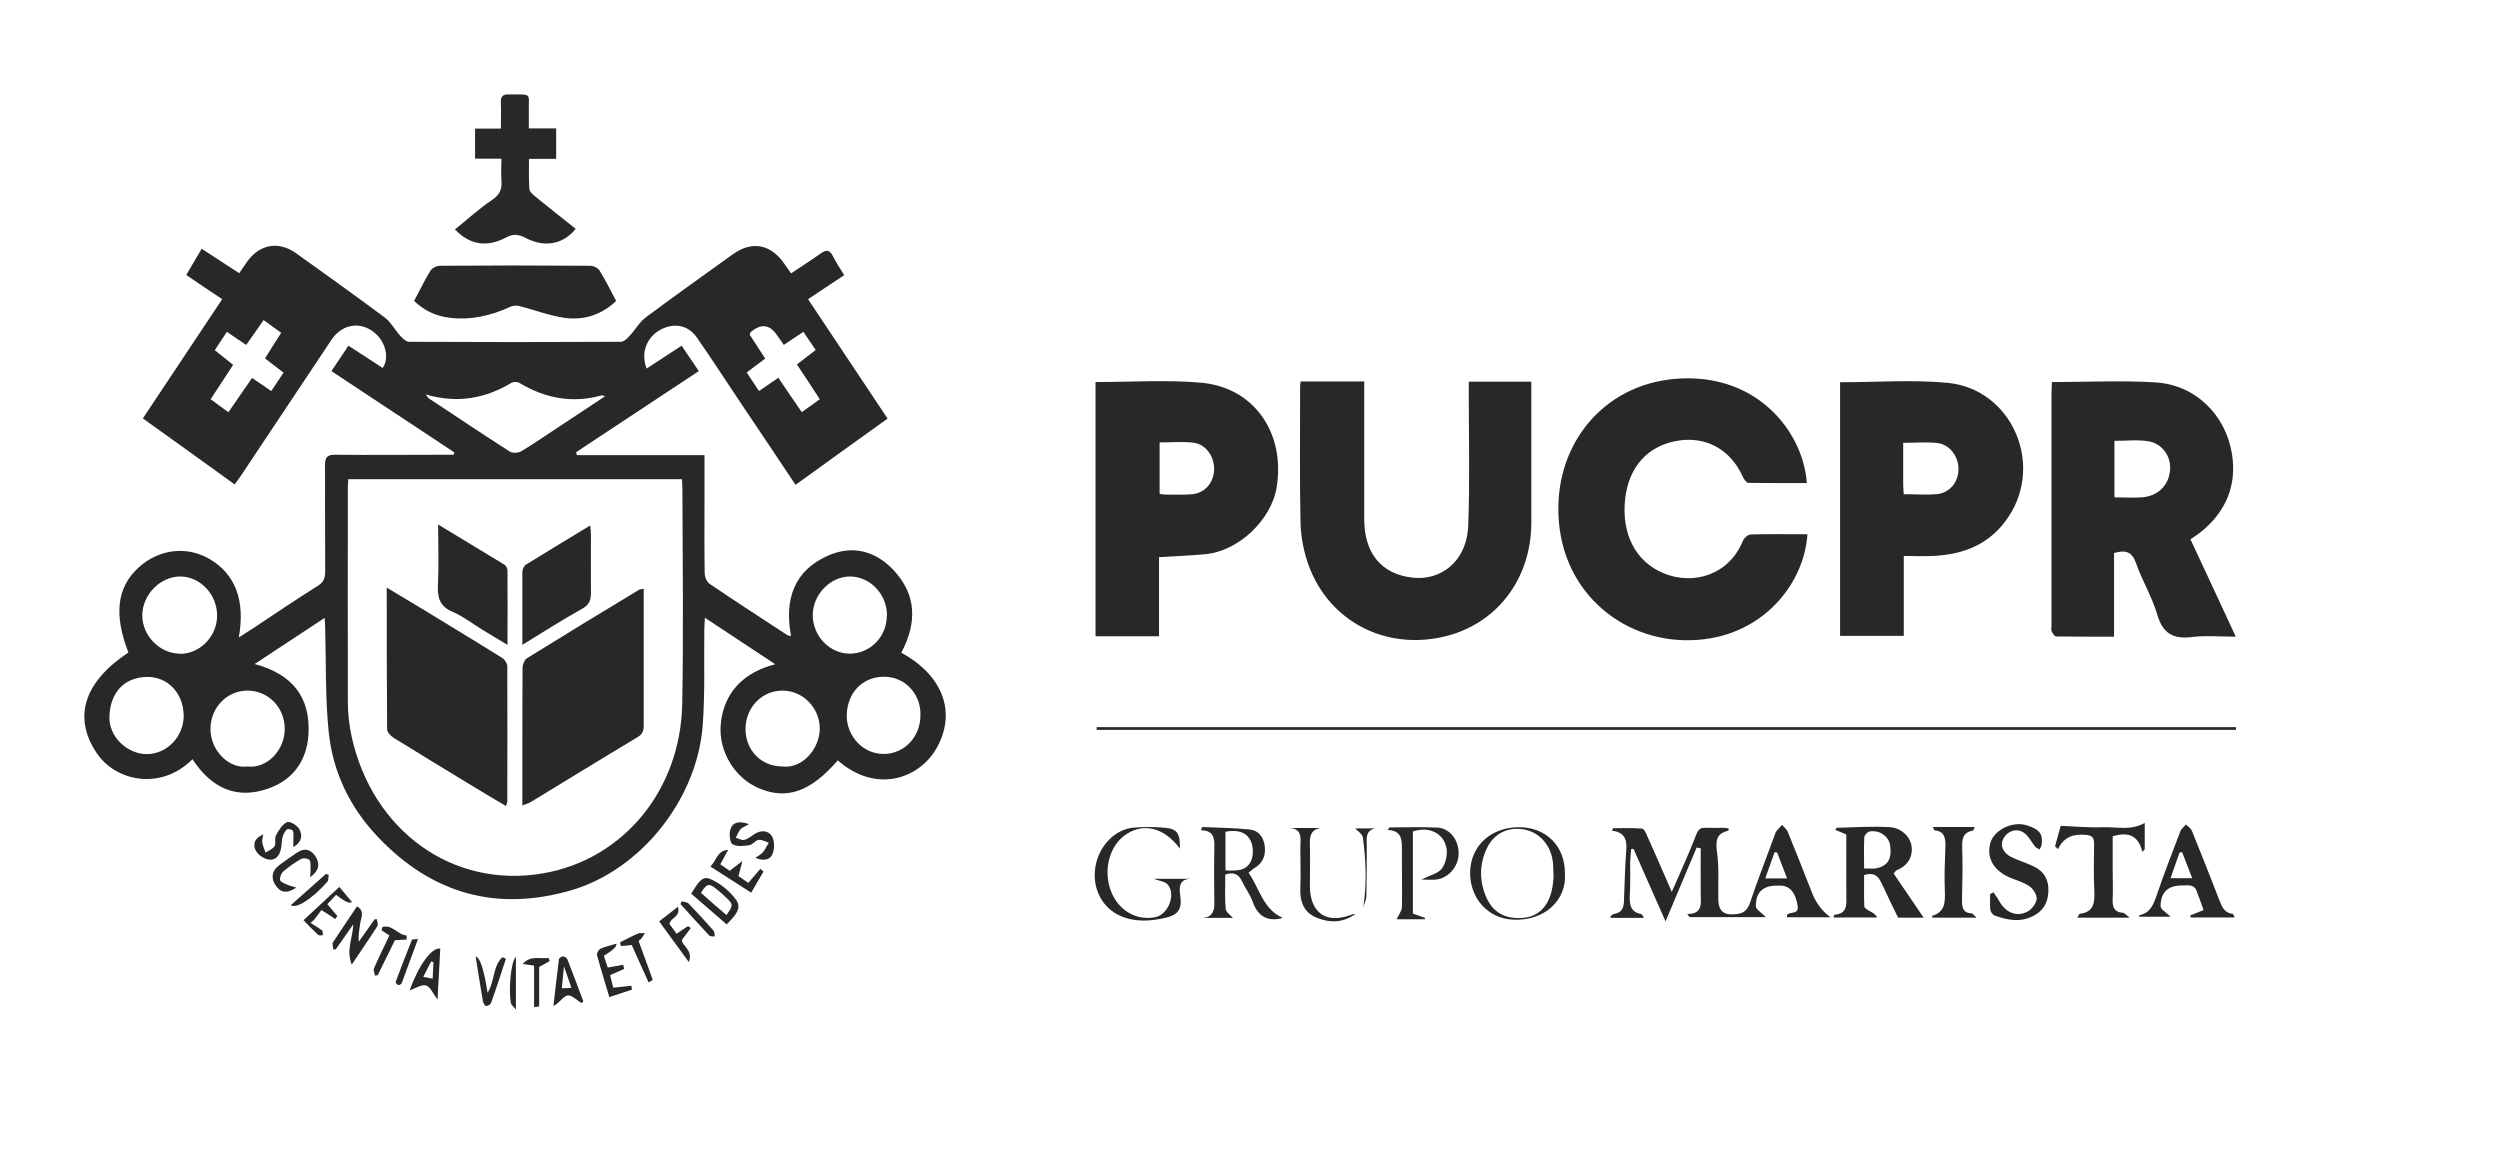 <?xml version="1.0" encoding="UTF-8"?>
<svg id="Layer_1" data-name="Layer 1" xmlns="http://www.w3.org/2000/svg" viewBox="0 0 127.93 58.79">
  <defs>
    <style>
      .cls-1 {
        fill: #292728;
      }
    </style>
  </defs>
  <path class="cls-1" d="M11.69,21.09c.41-.6.81-1.17,1.21-1.75.34.23.64.44.98.67.22-.33.42-.63.63-.94-.34-.26-.64-.49-.95-.73.29-.46.55-.88.83-1.31-.32-.23-.59-.42-.9-.65-.3.43-.58.83-.89,1.27-.33-.22-.65-.43-.99-.67-.21.32-.41.62-.62.94.34.27.64.51.94.75-.4.61-.76,1.16-1.15,1.76.31.23.59.43.9.66M39.17,18.34c-.33.25-.63.47-.96.72.22.33.42.63.63.95.36-.25.66-.45.99-.68.4.6.79,1.17,1.2,1.76.33-.24.61-.44.92-.66-.4-.62-.77-1.18-1.17-1.78.34-.26.64-.49.96-.74-.22-.33-.42-.62-.63-.93-.35.24-.67.45-1,.67-.14-.2-.25-.35-.35-.5q-.56-.83-1.35-.15s-.03.06-.05.12c.25.39.51.79.8,1.23M12.66,39.22c.98.13,1.91-.81,1.91-1.92,0-1.1-.84-1.96-1.91-1.96-1.06,0-1.9.89-1.89,1.98.01,1.14,1,2.04,1.89,1.9M40.02,39.22c1.05.14,1.92-.92,1.93-1.92,0-1.08-.86-1.96-1.91-1.96-1.06,0-1.89.87-1.89,1.97,0,1.09.81,1.91,1.88,1.91M47.1,36.59c.04-.98-.72-1.98-1.9-1.96-1.06.02-1.84.8-1.87,1.96-.02,1.09.85,2,1.89,1.99,1.06,0,1.89-.88,1.88-1.99M9.21,33.46c1.02,0,1.89-.89,1.9-1.94.01-1.09-.85-2.01-1.88-2.02-1.02,0-1.93.91-1.95,1.97-.01,1.05.89,1.98,1.93,1.98M45.39,31.5c0-1.09-.85-1.99-1.89-2-1.02,0-1.92.94-1.91,1.99.01,1.07.87,1.95,1.88,1.96,1.06,0,1.91-.86,1.91-1.95M9.4,36.6c-.02-1.12-.81-1.99-1.91-1.96-1.18.04-1.84.83-1.89,2-.05,1.05.9,1.94,1.9,1.95,1.05,0,1.91-.9,1.9-1.99M21.79,20.19c.1.13.12.18.16.2,1.38.91,2.75,1.83,4.14,2.72.14.09.42.07.57-.01.65-.39,1.28-.82,1.91-1.24.78-.52,1.56-1.03,2.39-1.58-.1-.03-.13-.06-.16-.05-1.5.42-2.9.16-4.23-.64-.1-.06-.3-.06-.4,0-1.35.81-2.76,1.06-4.37.6M34.91,24.52h-17.09c0,.14-.02.25-.02.35,0,3.68-.01,7.36,0,11.05,0,.6.07,1.22.2,1.8,1.07,4.8,5.17,7.77,9.79,6.97,4.11-.71,7.03-4.26,7.12-8.65.07-3.66.02-7.33.01-11,0-.17-.02-.34-.02-.53M29.51,23.29h6.54v2.44c0,1.2-.01,2.4.01,3.6,0,.19.11.46.26.55,1.31.89,2.64,1.75,3.97,2.62.04.02.09.03.19.05-.36-1.9.17-3.37,1.92-4.13,1.25-.54,2.42-.22,3.34.77,1.18,1.27,1.18,2.71.38,4.21,2.16,1.18,2.85,3.09,1.78,4.93-.86,1.48-3.04,2.32-5.03.58-1.38,1.6-2.61,2.04-4.05,1.42-1.21-.52-2.05-1.86-1.94-3.23.09-1.21.75-2.59,2.79-3.11-1.22-.81-2.37-1.57-3.6-2.38-.01.29-.03.47-.03.65-.02,1.61.04,3.24-.08,4.84-.28,3.82-3.19,7.43-6.74,8.46-3.8,1.1-7.11.19-9.88-2.73-1.41-1.48-2.31-3.3-2.52-5.37-.18-1.74-.13-3.5-.18-5.25,0-.17-.01-.33-.03-.59-1.22.8-2.36,1.56-3.58,2.36,1.88.5,2.89,1.66,2.75,3.66-.1,1.33-.82,2.27-2.02,2.7-1.66.6-2.95-.02-3.91-1.49-1.65,1.65-3.96,1.1-4.9-.31-1.23-1.83-.66-3.64,1.62-5.15-.75-1.93-.59-3.32.5-4.33,1.05-.97,2.49-1.14,3.66-.45,1.31.77,1.83,2.12,1.49,4.01.29-.18.54-.34.78-.5,1.08-.72,2.16-1.45,3.26-2.14.31-.19.38-.41.38-.75-.01-1.81,0-3.62-.01-5.42,0-.4.1-.54.51-.54,1.85.02,3.71,0,5.56,0h.52l.03-.12c-2.08-1.38-4.17-2.76-6.29-4.16.3-.45.57-.85.87-1.3.6.39,1.18.76,1.75,1.14.32-.43.19-1.19-.26-1.66-.73-.76-1.77-.66-2.36.22-1.56,2.34-3.11,4.67-4.67,7.01-.08.12-.18.24-.28.39-1.56-1.13-3.11-2.24-4.7-3.38,1.36-2.04,2.69-4.04,4.06-6.1-.62-.41-1.21-.81-1.84-1.24.27-.46.52-.88.79-1.34.64.41,1.25.82,1.92,1.25.14-.2.27-.39.4-.58.63-.9,1.61-1.08,2.5-.45,1.52,1.09,3.05,2.18,4.55,3.3.31.23.51.62.78.92.13.14.31.32.47.32,3.61.02,7.22.02,10.83,0,.16,0,.34-.18.46-.32.29-.3.5-.7.83-.94,1.46-1.09,2.95-2.14,4.43-3.21.99-.72,1.97-.53,2.67.51.09.14.2.28.32.46.52-.35,1.03-.67,1.52-1.02.29-.21.46-.18.63.15.16.32.36.62.57.96-.62.41-1.22.81-1.85,1.23,1.36,2.05,2.7,4.05,4.07,6.11-1.58,1.13-3.13,2.25-4.71,3.39-.95-1.42-1.88-2.82-2.82-4.21-.74-1.11-1.47-2.23-2.23-3.33-.47-.67-1.24-.78-1.96-.34-.64.4-.91,1.18-.61,1.93.59-.39,1.18-.77,1.79-1.17.29.43.57.84.88,1.3-2.11,1.39-4.2,2.77-6.28,4.15.01.05.02.09.04.14"/>
  <path class="cls-1" d="M108.2,25.45c.51,0,.96.03,1.41,0,.85-.07,1.39-.64,1.44-1.44.04-.67-.41-1.32-1.12-1.43-.56-.09-1.14-.02-1.73-.02v2.89ZM105,19.55c1.82,0,3.58-.09,5.32.02,2.01.13,3.58,1.64,3.9,3.69.24,1.57-.31,2.89-1.52,3.9-.18.15-.38.28-.61.44.76,1.63,1.52,3.25,2.32,4.98-.81,0-1.54-.07-2.26.02-.92.11-1.47-.16-1.76-1.15-.26-.9-.77-1.73-1.08-2.62-.21-.61-.55-.7-1.13-.53v4.28c-1.03,0-2,0-2.96-.01-.08,0-.18-.16-.23-.26-.04-.09-.01-.2-.01-.31,0-3.98,0-7.95,0-11.93,0-.17.02-.34.02-.52"/>
  <path class="cls-1" d="M92.47,24.72c-1,0-2,0-3-.01-.1,0-.22-.18-.28-.3-.66-1.48-1.95-2.06-3.26-1.87-1.6.23-2.59,1.35-2.77,3-.19,1.78.53,3.2,1.98,3.8,1.55.63,3.35.06,4.05-1.67.06-.14.26-.32.4-.32.97-.03,1.94-.01,2.9-.01-.18,2.71-2.56,5.53-6.35,5.42-3.52-.1-6.65-2.93-6.38-7.22.21-3.37,2.78-6.21,6.67-6.18,3.76.03,5.87,2.92,6.03,5.37"/>
  <path class="cls-1" d="M66.56,19.52h3.25v.58c0,2.15,0,4.31,0,6.46,0,1.72.85,2.82,2.48,3,1.38.16,2.76-.77,2.84-2.65.09-2.22.03-4.45.03-6.67v-.71h3.2v.59c0,2.21,0,4.41,0,6.62,0,2.91-1.8,5.24-4.52,5.85-2.97.67-5.8-.79-6.86-3.62-.26-.7-.41-1.48-.43-2.22-.05-2.33-.02-4.65-.02-6.98,0-.07.01-.13.03-.25"/>
  <path class="cls-1" d="M59.34,25.27c.12.02.22.04.31.04.45,0,.9.02,1.35-.02.67-.06,1.12-.6,1.13-1.29,0-.67-.44-1.28-1.08-1.35-.56-.06-1.12-.01-1.71-.01v2.63ZM56.06,19.55c1.83,0,3.61-.12,5.36.03,2.73.22,4.36,2.55,3.91,5.35-.27,1.68-1.96,3.28-3.66,3.43-.76.07-1.53.1-2.36.15v4.05h-3.25v-13.01Z"/>
  <path class="cls-1" d="M97.43,25.29c.58,0,1.12.04,1.66,0,.67-.06,1.12-.6,1.13-1.28,0-.66-.45-1.27-1.09-1.34-.55-.06-1.12-.01-1.74-.01,0,.75,0,1.45,0,2.16,0,.15.02.3.03.49M94.16,19.56c1.87,0,3.7-.14,5.5.03,3.25.31,4.94,4.1,3.13,6.84-.93,1.42-2.32,1.96-3.91,2.02-.47.02-.93,0-1.46,0v4.09h-3.26v-12.99Z"/>
  <path class="cls-1" d="M21.19,15.4c.28-.52.53-1.05.83-1.54.09-.14.32-.26.49-.26,2.57-.02,5.14-.02,7.71,0,.16,0,.39.12.47.26.3.49.56,1.01.84,1.54-.77.73-1.66.99-2.61.87-.79-.11-1.56-.41-2.35-.61-.14-.04-.32-.02-.46.04-.99.46-2.01.69-3.1.56-.68-.08-1.27-.34-1.82-.86"/>
  <path class="cls-1" d="M25.63,8.12h-1.32v-1.54h1.32c0-.47.02-.9,0-1.33-.02-.32.11-.43.41-.42,1.26.02.99-.13,1.02,1.03,0,.22,0,.44,0,.71h1.4v1.56h-1.39c0,.54-.02,1.04.02,1.54.01.15.19.3.33.41.67.55,1.36,1.09,2.04,1.63-.64.8-1.6.97-2.55.47-.37-.19-.64-.23-1.03-.02-.88.46-1.76.45-2.6-.42.64-.51,1.23-1.06,1.89-1.5.4-.27.53-.55.49-1.01-.03-.34,0-.69,0-1.1"/>
  <path class="cls-1" d="M90.94,43.62s-.08,0-.13-.01c-.15.43-.3.85-.48,1.34h1.12c-.19-.48-.35-.91-.51-1.33M93.7,46.94h-2.26c.01-.08,0-.12.02-.14.17-.16.6.01.53-.45-.11-.68-.41-1.03-.88-1.03h-.2c-.69,0-1.07.34-1.06,1.05,0,.17.3.34.51.56h-3.9c-.04-.05-.08-.11-.12-.16.78,0,.7-.5.69-.98-.01-.79,0-1.59,0-2.38-.07-.01-.14-.03-.21-.04-.51,1.22-1.03,2.44-1.59,3.78-.58-1.32-1.11-2.52-1.64-3.71-.04,0-.08,0-.12.01-.02.23-.04.45-.05.67,0,.57.01,1.15-.02,1.72-.02.47.05.83.57.93.05,0,.08.09.16.2h-1.7s-.02-.06-.02-.09c.07-.04.14-.11.22-.12.35-.06.46-.3.47-.63.04-.88.05-1.77.12-2.65.05-.56-.13-.9-.72-.97.01-.04.02-.09.04-.13.49,0,.99-.02,1.48.02.1,0,.2.21.26.35.41.91.8,1.82,1.27,2.89.35-.79.64-1.45.92-2.11.62-1.46.21-1.12,1.71-1.17.09,0,.19.02.28.03-.01.07-.01.12-.02.12-.58.13-.66.47-.58,1.06.11.8.06,1.63.07,2.44,0,.46.16.77.65.78.43,0,.79-.05.97-.59.38-1.14.83-2.27,1.24-3.4.03-.08.05-.17.09-.24.09-.12.21-.23.31-.35.1.12.25.23.3.37.42,1.03.83,2.08,1.24,3.12q.32.8.97,1.26"/>
  <path class="cls-1" d="M114.42,37.35h-58.3v-.14h58.3s0,.09,0,.14"/>
  <path class="cls-1" d="M95.39,44.44c.24,0,.41.02.57,0,.63-.1.87-.48.76-1.19-.07-.46-.56-.8-1.06-.7-.1.02-.25.18-.26.29-.03.51-.01,1.03-.01,1.6M98.45,46.96h-1.32c-.28-.58-.58-1.18-.86-1.79-.17-.37-.4-.54-.88-.39,0,.51-.01,1.06.01,1.6,0,.09.17.18.27.24.14.08.29.14.39.33h-2.24c.02-.06.03-.14.05-.14.7-.05.61-.56.61-1.06-.01-1.02,0-2.04,0-3.05-.2-.08-.37-.16-.56-.23.04-.06.05-.11.07-.11.91-.02,1.83-.09,2.73-.03.62.04,1.09.55,1.11,1.08.02.56-.29.93-.79,1.13-.03.01-.04.05-.14.16.52.76,1.04,1.53,1.54,2.26"/>
  <path class="cls-1" d="M108.94,46.96h-2.64c.06-.1.09-.19.13-.2.72-.08.77-.58.74-1.19-.04-.8-.02-1.6-.01-2.39,0-.33-.11-.43-.43-.46-.61-.05-1.11.09-1.42.73l-.15-.14c.11-.39.22-.78.29-1.05.75.03,1.45.1,2.14.07.7-.03,1.42.2,2.16-.22v1.35s-.08.08-.12.13c-.22-.88-.75-1.02-1.52-.8,0,.55,0,1.13,0,1.71,0,.5.02,1.01,0,1.51-.02.41.08.67.52.7.08,0,.15.1.33.23"/>
  <path class="cls-1" d="M111.66,43.6s-.09.02-.13.03c-.15.42-.3.85-.46,1.31h1.11c-.19-.48-.35-.91-.52-1.34M114.36,46.95h-2.25s-.02-.07-.04-.1c.21-.09.42-.17.69-.28-.13-.37-.25-.72-.39-1.06-.04-.09-.16-.17-.25-.19-.14-.03-.3-.01-.45-.01-.72,0-1.1.33-1.11,1.06,0,.17.31.33.51.54h-1.6s0-.08,0-.08c.57-.1.73-.55.9-1.04.37-1.09.79-2.17,1.2-3.24.05-.14.19-.24.29-.36.11.11.25.2.31.34.47,1.15.92,2.3,1.37,3.46.14.35.25.73.71.77.03,0,.06.1.1.19"/>
  <path class="cls-1" d="M101.99,45.64c.11.16.23.31.32.48.32.58.89.82,1.44.53.22-.12.44-.4.47-.64.02-.21-.17-.52-.36-.65-.28-.2-.63-.3-.96-.43-.88-.36-1.26-1.03-1.05-1.79.18-.66,1.13-1.15,1.89-.9.61.2.82.42.73,1.01-.01.07-.07.14-.1.22-.07-.05-.17-.08-.22-.14-.19-.23-.33-.53-.56-.7-.37-.28-.85-.12-1.07.28-.19.34-.03.74.41.95.37.18.78.3,1.15.48.52.25.77.68.74,1.29-.03.6-.28,1-.81,1.26-.66.32-1.3.19-1.94-.04-.1-.04-.2-.18-.22-.29-.03-.27-.01-.54-.01-.81l.14-.07Z"/>
  <path class="cls-1" d="M62.71,44.54c.54.02,1.07.05,1.31-.49.13-.29.12-.74-.02-1.02-.24-.5-.75-.57-1.29-.47v1.98ZM62.7,44.77c0,.57-.03,1.16.02,1.74.01.16.24.31.37.46h-1.53c.48-.05.59-.35.58-.76-.01-.95-.02-1.91,0-2.86.02-.5-.07-.86-.68-.86.02-.06.03-.11.05-.17.82.04,1.65.04,2.46.13.43.05.69.38.75.85.06.5-.11.88-.54,1.13-.08.05-.16.12-.29.23.56.79.74,1.86,1.73,2.3-.02.01-.05.04-.07.04-.72.15-1.19-.12-1.45-.86-.13-.37-.38-.69-.55-1.05-.18-.38-.44-.48-.87-.33"/>
  <path class="cls-1" d="M60.38,43.43c-.83-1.13-1.95-1.36-2.87-.65-.77.59-1.05,1.81-.66,2.82.38.98,1.27,1.51,2.24,1.34.66-.11,1.1-1.12.68-1.66-.14-.18-.46-.2-.73-.31h1.91c-.71.01-.59.56-.54.99.07.62-.2.87-.74,1-.78.18-1.55.24-2.31-.08-.95-.4-1.48-1.41-1.31-2.49.16-1.08,1-1.97,1.98-2.04.49-.04.99-.04,1.49,0,.72.05.87.25.86,1.09"/>
  <path class="cls-1" d="M79.5,44.86c-.02-.36-.01-.57-.04-.77-.1-.84-.69-1.5-1.45-1.64-.84-.16-1.56.2-1.92.95-.39.82-.4,1.66-.04,2.5.34.79.97,1.14,1.87,1.07.74-.06,1.25-.5,1.47-1.33.08-.3.09-.61.11-.77M80.08,44.7c.1,1.38-1.07,2.45-2.67,2.36-1.24-.06-2.19-1.06-2.18-2.41.01-1.37,1.08-2.34,2.54-2.32,1.38.02,2.32.99,2.31,2.37"/>
  <path class="cls-1" d="M72.9,47.04h-1.43c.09-.21.26-.41.27-.63.02-.97-.01-1.94,0-2.92,0-.51,0-.99-.73-1.02.03-.04.06-.08.09-.13.82,0,1.64-.03,2.46.01.64.04,1.09.64,1.08,1.33,0,.67-.53,1.27-1.17,1.33-.2.02-.41,0-.73,0,.45-.23.85-.31,1.04-.56.2-.26.3-.72.24-1.05-.15-.79-.93-1.13-1.72-.85v4.2c.23.08.42.15.62.22v.06"/>
  <path class="cls-1" d="M98.89,42.32h2.16c-.04.07-.06.19-.11.19-.5.09-.54.42-.53.87.03.88.01,1.77-.01,2.66-.01.4.05.68.5.7.05,0,.1.09.24.22h-2.26c0-.07-.01-.1,0-.1.66-.19.66-.71.64-1.29-.03-.75,0-1.49.03-2.24.01-.44-.04-.8-.56-.84-.02,0-.04-.08-.08-.17"/>
  <path class="cls-1" d="M65.97,42.37h1.6c-.47.08-.56.4-.54.84.02.71,0,1.42,0,2.14.01,1.35.82,1.93,2.06,1.48.09-.03.18-.07.27-.06-.63.46-1.32.47-2.01.18-.64-.27-.84-.82-.81-1.52.03-.68,0-1.36,0-2.03,0-.45.15-1-.58-1.03"/>
  <path class="cls-1" d="M18.27,46.38c.42.25.2.59.16.88-.04.3-.1.59-.07.93.27-.38.54-.77.81-1.15h.12c.01.13.07.28.02.35-.39.62-.81,1.22-1.31,1.97-.3-.75.05-1.34.08-2.06-.34.49-.62.88-.9,1.28h-.13c0-.12-.06-.28-.01-.36.4-.61.81-1.22,1.23-1.84"/>
  <path class="cls-1" d="M37.17,46.83c.36-.52.36-.54-.01-.9-.16-.15-.32-.3-.49-.43-.39-.32-.51-.29-.8.19.42.37.85.75,1.31,1.14M37.18,47.3c-.62-.54-1.21-1.05-1.81-1.57.26-.37.49-.95.95-.76.52.21,1.04.64,1.37,1.11.3.44-.15.85-.5,1.22"/>
  <path class="cls-1" d="M13.47,42.71c-.02.13-.07.27-.05.4.03.18.11.35.17.52.16-.11.37-.18.46-.33.08-.14-.01-.4.07-.55.14-.26.33-.57.57-.68.14-.06.51.16.62.35.18.31.15.67-.3.93,0-.17,0-.29,0-.42,0-.14.03-.29-.02-.41-.03-.07-.24-.12-.3-.08-.1.08-.18.23-.22.36-.05.16-.05.34-.07.51-.05.38-.22.71-.61.68-.24-.02-.53-.2-.67-.41-.2-.31-.14-.67.35-.88"/>
  <path class="cls-1" d="M38.32,42.18c-.21.12-.35.17-.43.26-.1.12-.16.28-.24.43.15.04.31.14.44.11.18-.05.35-.19.52-.3.33-.21.69-.2.89.11.13.22.14.6.05.86-.11.35-.44.43-.9.25.18-.13.31-.19.39-.29.12-.15.2-.32.3-.49-.17-.05-.35-.16-.52-.14-.17.02-.31.25-.47.27-.29.04-.64.09-.87-.05-.14-.09-.18-.54-.1-.77.11-.35.43-.44.94-.26"/>
  <path class="cls-1" d="M22.18,49.23s-.08-.02-.12-.03c-.12.24-.25.49-.4.79.2.04.32.06.48.09.02-.32.03-.59.04-.85M22.53,48.54c-.05.85-.09,1.68-.14,2.61-.23-.3-.37-.66-.59-.72-.23-.07-.54.15-.84.25.46-1.28,1.13-2.22,1.58-2.14"/>
  <path class="cls-1" d="M28.75,50.57c.19,0,.32-.01.49-.02-.13-.37-.24-.68-.38-1.1-.04.43-.07.75-.11,1.12M29.76,51.33c-.24-.14-.51-.43-.72-.39-.22.04-.4.38-.72.54.09-.79.18-1.59.28-2.38,0-.07.14-.16.21-.16.07,0,.19.07.22.14.28.71.55,1.44.82,2.16-.03.03-.06.06-.08.09"/>
  <path class="cls-1" d="M17.37,45.39c.17.21.41.49.64.77q-.17.14-.81-.37c-.14.15-.29.3-.45.48.2.23.35.42.51.6-.03.05-.06.11-.1.16-.21-.14-.42-.28-.71-.46-.12.15-.25.33-.38.5l-.18.16c.2.12.4.24.59.38.05.04.03.17.04.25-.08,0-.2.02-.24-.02-.25-.23-.48-.47-.75-.75.61-.57,1.19-1.11,1.84-1.71"/>
  <path class="cls-1" d="M31.18,51.02c-.22-.74-.44-1.44-.63-2.15-.02-.09.09-.29.19-.33.26-.11.54-.17.8-.25q.06.2-.64.62c.07.2.13.41.2.6.29-.05.54-.1.79-.14.02.07.03.14.05.21-.23.1-.46.2-.72.32.06.22.11.43.16.64.33-.03.63-.06.93-.1,0,.07.02.13.03.2-.37.12-.74.25-1.15.38"/>
  <path class="cls-1" d="M36.35,44.34c.33-.32.35-.82.91-.85-.12.23-.25.46-.4.74.18.12.36.25.48.33.25-.19.45-.35.65-.5-.06.24-.13.49-.2.77.13.09.3.21.5.35.21-.25.42-.48.62-.72l.16.14c-.2.34-.4.69-.63,1.08-.68-.44-1.34-.86-2.09-1.34"/>
  <path class="cls-1" d="M15.87,44.9c.01-.22.03-.34.02-.46,0-.15.02-.36-.06-.44-.09-.08-.32-.11-.43-.04-.32.18-.63.4-.91.64-.1.09-.18.3-.16.43.02.1.21.17.34.23.13.06.27.09.49.16-.5.34-.83.25-1.08-.15-.24-.39-.14-.73.21-1,.3-.22.6-.43.91-.64.38-.26.71-.17.95.2.23.37.19.72-.28,1.06"/>
  <path class="cls-1" d="M24.34,48.95q.33.05.61,1.85c.37-.57.26-1.36.76-1.82.06.03.12.05.18.08-.25.75-.49,1.51-.76,2.26-.03.08-.18.17-.25.16-.07-.01-.15-.15-.17-.25-.13-.74-.24-1.49-.37-2.28"/>
  <path class="cls-1" d="M34.25,47.27c.12.16.23.32.37.51.21-.14.4-.26.59-.39.05.03.09.07.14.1-.15.2-.3.4-.46.61.03.34.59.51.36,1.13-.54-.74-1.02-1.39-1.52-2.08.31-.24.59-.46.96-.75.15.52-.36.54-.43.87"/>
  <path class="cls-1" d="M19.91,47.86c-.15-.1-.27-.18-.39-.26.02-.05.03-.11.05-.16.49-.16.79.41,1.24.43,0,.07,0,.14,0,.21-.18.01-.36.02-.6.03-.28.56-.58,1.17-.88,1.79-.05,0-.09.02-.14.03-.02-.13-.1-.28-.05-.38.24-.56.52-1.12.79-1.69"/>
  <path class="cls-1" d="M32.68,48.16c.25.68.49,1.33.72,1.98,0,.01-.1.07-.21.13-.3-.65-.58-1.29-.86-1.91-.19.02-.38.04-.56.05l-.04-.19c.31-.15.61-.32.92-.45.1-.04.23-.01.35-.02-.06.1-.12.2-.19.29-.04.05-.1.08-.13.11"/>
  <path class="cls-1" d="M27.32,49.41c-.26-.04-.42-.06-.57-.08.39-.46.87-.25,1.32-.31.02.05.04.1.06.16-.15.08-.3.17-.54.3,0,.63,0,1.32,0,2.02,0,0-.12.02-.26.04v-2.12Z"/>
  <path class="cls-1" d="M69.76,46.44c.19-1.23.14-2.41-.02-3.59-.02-.17-.26-.31-.39-.46h1.03c-.53.11-.44.53-.44.94,0,.84,0,1.69-.02,2.53,0,.19-.11.38-.16.58"/>
  <path class="cls-1" d="M16.82,44.77c-.02.12,0,.28-.07.35-.75.85-1.57,1.4-1.87,1.2.61-.54,1.21-1.07,1.8-1.6.05.02.09.03.14.05"/>
  <path class="cls-1" d="M21.39,48.05c-.3.81-.56,1.53-.83,2.25-.02.06-.13.12-.18.11-.05-.01-.15-.13-.13-.17.27-.72.54-1.44.83-2.15.01-.03.12-.02.32-.04"/>
  <path class="cls-1" d="M34.9,46.12c.12.04.26.04.34.12.43.45.86.91,1.27,1.38.06.07.05.2.07.3-.1-.01-.23.01-.29-.05-.5-.53-.98-1.07-1.47-1.61.02-.05.04-.1.07-.14"/>
  <path class="cls-1" d="M26.4,48.96v2.7c-.15-.18-.24-.25-.26-.33-.12-.71,0-2.12.26-2.37"/>
  <path class="cls-1" d="M25.9,41.25c-.58-.34-1.12-.66-1.66-.99-1.37-.83-2.73-1.66-4.09-2.5-.15-.09-.34-.29-.34-.44-.02-2.38-.02-4.76-.02-7.25.7.42,1.32.79,1.95,1.17,1.32.81,2.65,1.61,3.96,2.43.13.08.26.28.26.43.01,2.31,0,4.62,0,6.93,0,.03-.02.06-.07.21"/>
  <path class="cls-1" d="M26.73,41.24v-2.94c0-1.37,0-2.74.01-4.12,0-.17.1-.42.23-.5,1.9-1.18,3.81-2.34,5.73-3.5.05-.03.12-.03.24-.05v.74c0,2.08,0,4.17,0,6.25,0,.29-.07.46-.33.61-1.82,1.09-3.62,2.2-5.43,3.3-.11.07-.24.1-.46.19"/>
  <path class="cls-1" d="M22.42,26.84c1.19.72,2.3,1.39,3.4,2.06.08.05.15.2.15.3.01,1.23,0,2.46,0,3.8-.49-.3-.91-.54-1.31-.79-.5-.31-.98-.68-1.51-.91-.65-.27-.77-.72-.74-1.37.05-.99.01-1.98.01-3.09"/>
  <path class="cls-1" d="M26.73,33.02c0-1.34,0-2.55,0-3.76,0-.13.09-.31.19-.37,1.07-.66,2.14-1.31,3.28-2,.02.2.04.34.04.48,0,.99-.01,1.98,0,2.96,0,.38-.08.61-.43.81-1.02.57-2.01,1.2-3.1,1.87"/>
</svg>